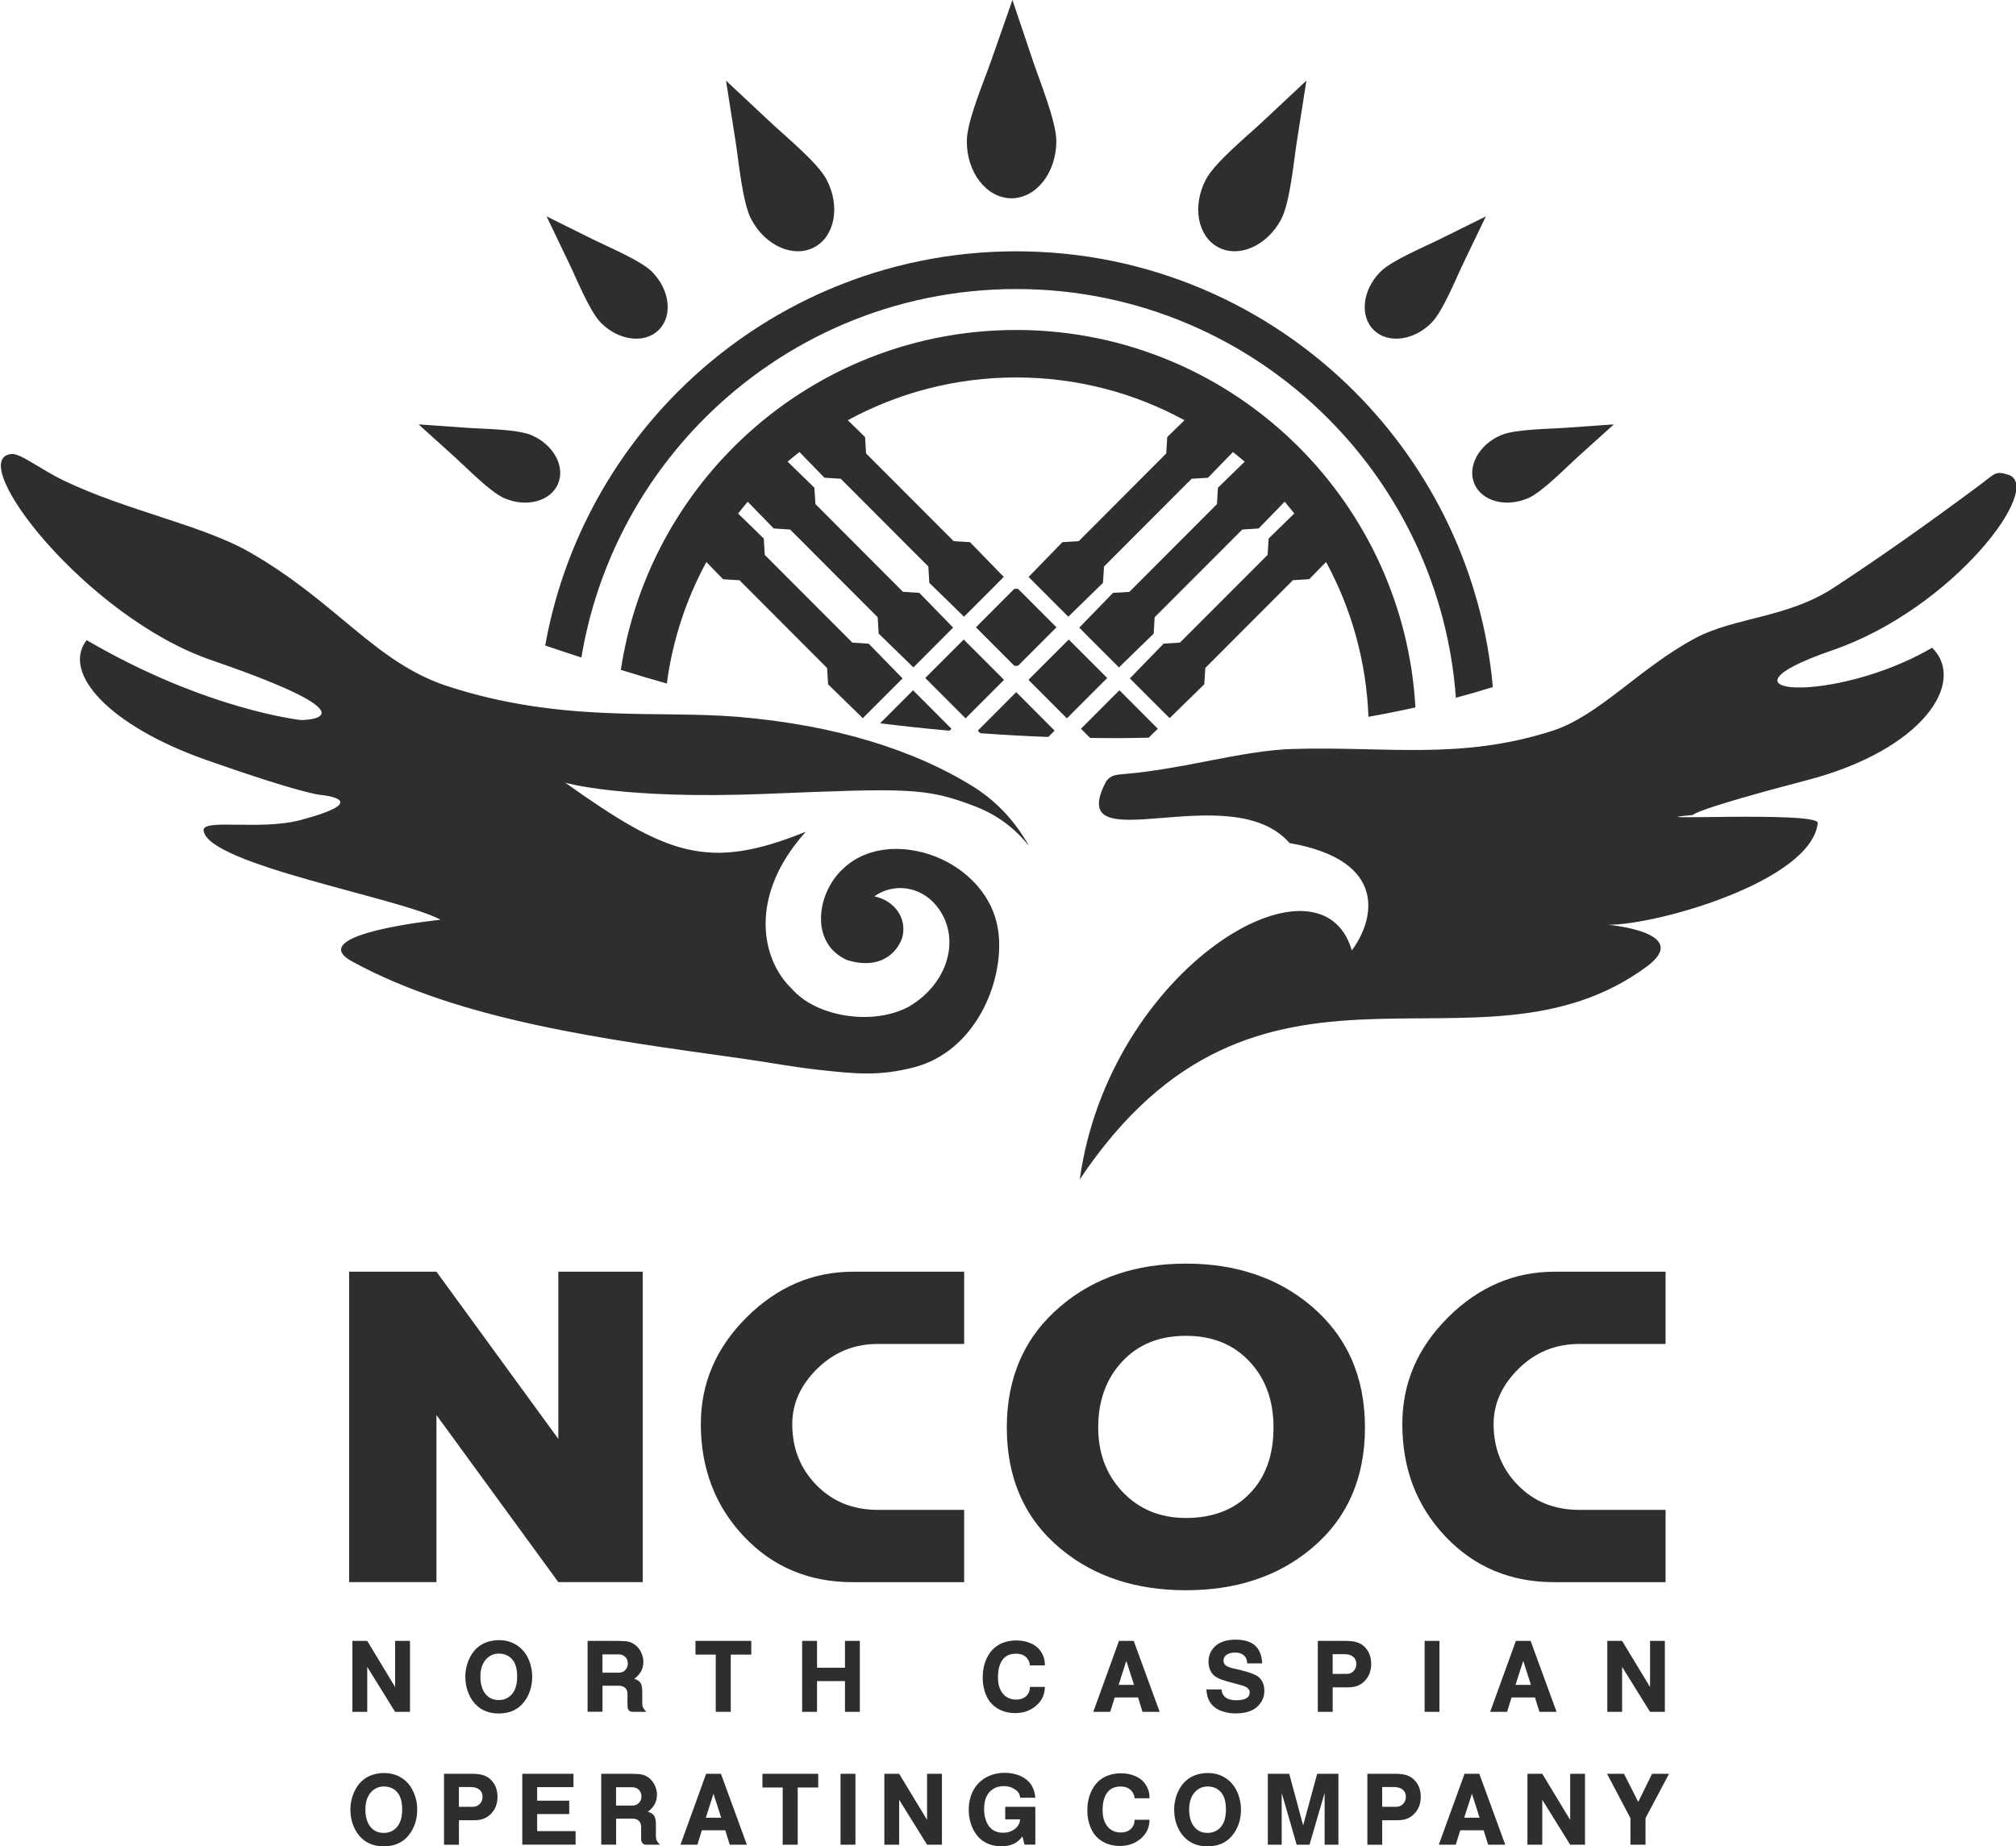 <svg width="463" height="424" viewBox="0 0 463 424" fill="none" xmlns="http://www.w3.org/2000/svg">
<g clip-path="url(#clip0_2414_310)">
<path d="M80.932 376.824H84.341L90.742 387.416V376.824H94.159V393.114H90.742L84.341 382.793V393.114H80.932V376.824ZM114.545 376.646C116.54 376.646 118.225 377.258 119.593 378.496C120.34 379.181 120.935 380.014 121.34 380.943C121.927 382.233 122.228 383.636 122.222 385.054C122.222 387.067 121.72 388.817 120.715 390.343C119.323 392.441 117.259 393.494 114.522 393.494C112.543 393.494 110.903 392.913 109.597 391.752C108.803 391.039 108.17 390.165 107.742 389.188C107.162 387.918 106.868 386.502 106.868 384.984C106.868 384.117 107.007 383.219 107.262 382.29C107.509 381.432 107.876 380.613 108.352 379.859C109.088 378.703 110.155 377.796 111.414 377.258C112.381 376.863 113.416 376.662 114.545 376.646ZM114.584 379.736C113.386 379.736 112.381 380.192 111.584 381.091C110.749 382.051 110.331 383.359 110.331 385C110.331 386.773 110.749 388.152 111.584 389.112C112.326 389.971 113.324 390.405 114.545 390.405C115.759 390.405 116.748 389.971 117.522 389.112C118.357 388.19 118.774 386.82 118.774 385.039C118.774 383.267 118.404 381.95 117.653 381.091C116.896 380.2 115.867 379.751 114.584 379.736ZM134.939 376.824H141.773C142.902 376.824 143.737 376.885 144.27 376.987C144.795 377.103 145.297 377.328 145.777 377.669C146.318 378.063 146.767 378.567 147.122 379.202C147.54 379.984 147.757 380.789 147.757 381.641C147.757 383.228 147.053 384.529 145.654 385.55C146.326 385.713 146.806 386.015 147.085 386.441C147.371 386.874 147.502 387.525 147.502 388.422V391.101C147.502 391.52 147.564 391.883 147.688 392.13C147.812 392.401 148.058 392.718 148.438 393.105H145.384C145.121 393.105 144.928 393.09 144.804 393.044C144.668 392.979 144.547 392.887 144.449 392.773C144.278 392.58 144.178 392.402 144.155 392.247C144.123 392.091 144.108 391.689 144.108 391.038V388.955C144.108 388.39 143.93 387.934 143.575 387.608C143.22 387.283 142.725 387.12 142.098 387.12H138.372V393.097H134.948V376.822H134.939V376.824ZM138.365 379.914V384.118H142.029C142.64 384.118 143.127 383.962 143.482 383.645C143.954 383.204 144.193 382.67 144.193 382.019C144.193 381.393 143.992 380.889 143.598 380.502C143.196 380.114 142.678 379.914 142.043 379.914H138.365ZM159.724 376.824H172.542V379.975H167.826V393.107H164.378V379.975H159.724V376.824ZM184.223 376.824H187.64V382.987H194.057V376.824H197.474V393.114H194.057V386.053H187.64V393.114H184.223V376.824ZM369.138 376.824H372.54L378.957 387.416V376.824H382.358V393.114H378.957L372.54 382.793V393.114H369.138V376.824ZM348.056 386.921H351.597L349.827 381.408L348.056 386.921ZM348.141 376.824H351.527L357.487 393.114H353.552L352.524 389.809H347.159L346.115 393.114H342.234L348.141 376.824ZM327.183 376.824H330.592V393.114H327.183V376.824ZM306.062 379.867V384.405H309.27C309.904 384.405 310.421 384.203 310.824 383.801C311.272 383.344 311.497 382.787 311.497 382.128C311.497 381.416 311.249 380.866 310.769 380.464C310.283 380.069 309.609 379.867 308.752 379.867H306.062ZM302.645 376.824H309.007C310.035 376.824 310.862 376.917 311.504 377.102C312.146 377.273 312.711 377.582 313.205 378.008C314.334 379.023 314.913 380.393 314.913 382.127C314.913 383.699 314.411 385.015 313.39 386.053C312.924 386.532 312.359 386.905 311.736 387.145C311.132 387.377 310.398 387.493 309.54 387.493H306.07V393.114H302.653V376.824H302.645ZM277.064 387.966H280.534C280.596 388.763 280.921 389.391 281.493 389.816C282.073 390.25 282.892 390.452 283.912 390.452C285.976 390.452 287.005 389.847 287.005 388.64C287.005 387.897 286.371 387.347 285.104 387.007L282.181 386.217C280.682 385.815 279.622 385.404 279.02 384.932C278.572 384.615 278.216 384.15 277.945 383.546C277.673 382.942 277.55 382.291 277.55 381.611C277.55 380.224 278.03 379.086 278.972 378.142C280.07 377.074 281.671 376.539 283.774 376.539C285.752 376.539 287.237 376.988 288.249 377.887C289.247 378.793 289.788 380.155 289.873 381.983H286.432C286.401 381.217 286.2 380.643 285.814 380.279C285.303 379.768 284.592 379.505 283.657 379.505C282.854 379.505 282.204 379.668 281.725 380C281.245 380.333 280.99 380.782 280.99 381.331C280.99 381.772 281.153 382.128 281.438 382.392C281.74 382.647 282.227 382.872 282.899 383.05L284.863 383.515C286.726 383.964 288.07 384.436 288.875 384.978C289.323 385.28 289.687 385.728 289.965 386.318C290.243 386.922 290.375 387.556 290.375 388.245C290.375 389.36 290.058 390.351 289.385 391.234C288.287 392.72 286.44 393.471 283.865 393.471C282.242 393.471 280.85 393.162 279.698 392.55C278.03 391.659 277.156 390.133 277.064 387.966ZM256.909 386.921H260.442L258.672 381.408L256.909 386.921ZM256.987 376.824H260.372L266.332 393.114H262.39L261.37 389.809H256.012L254.968 393.114H251.087L256.987 376.824ZM239.971 387.393C239.925 389.104 239.329 390.474 238.146 391.536C236.793 392.782 235.139 393.402 233.175 393.402C231.505 393.402 230.06 392.984 228.838 392.179C227.943 391.596 227.218 390.786 226.735 389.832C226.032 388.446 225.692 386.922 225.692 385.257C225.692 383.174 226.171 381.394 227.122 379.9C227.859 378.727 228.947 377.817 230.23 377.299C231.225 376.909 232.284 376.712 233.353 376.718C234.883 376.718 236.221 377.051 237.38 377.701C238.154 378.135 238.772 378.761 239.259 379.59C239.723 380.392 239.968 381.303 239.97 382.23V382.447H236.529C236.497 381.841 236.269 381.262 235.88 380.797C235.293 380.1 234.442 379.759 233.329 379.759C232.061 379.759 231.095 380.154 230.423 380.936C229.61 381.904 229.194 383.305 229.194 385.164C229.194 387.17 229.766 388.61 230.917 389.523C231.589 390.042 232.401 390.305 233.344 390.305C234.31 390.305 235.084 390.042 235.663 389.508C236.235 388.974 236.537 388.262 236.537 387.387H239.969V387.393H239.971ZM369.076 407.337H372.973L376.243 413.81L379.421 407.337H383.317L377.913 417.527V423.627H374.45V417.527L369.076 407.337ZM350.793 407.337H354.202L360.612 417.937V407.337H364.014V423.627H360.612L354.202 413.306V423.627H350.793V407.337ZM336.274 417.425H339.808L338.045 411.92L336.274 417.425ZM336.351 407.337H339.745L345.698 423.627H341.77L340.743 420.313H335.37L334.333 423.627H330.437L336.351 407.337ZM317.434 410.38V414.917H320.642C321.284 414.917 321.786 414.715 322.188 414.305C322.643 413.849 322.876 413.299 322.876 412.633C322.876 411.929 322.628 411.371 322.141 410.969C321.655 410.581 320.997 410.381 320.124 410.381H317.434V410.38ZM314.025 407.337H320.387C321.415 407.337 322.234 407.438 322.876 407.616C323.518 407.794 324.083 408.103 324.577 408.529C325.721 409.543 326.293 410.922 326.293 412.648C326.293 414.22 325.799 415.529 324.762 416.574C324.268 417.069 323.703 417.442 323.1 417.666C322.497 417.89 321.762 418.007 320.912 418.007H317.442V423.636H314.032V407.338L314.025 407.337ZM291.164 407.337H296.089L299.282 419.191L302.506 407.337H307.385V423.627H304.216V411.736L300.745 423.627H297.8L294.359 411.736V423.627H291.174V407.337H291.164ZM277.365 410.257C276.167 410.257 275.17 410.705 274.358 411.612C273.53 412.572 273.105 413.873 273.105 415.521C273.105 417.294 273.53 418.657 274.358 419.633C275.107 420.484 276.097 420.917 277.326 420.917C278.524 420.917 279.529 420.484 280.31 419.633C281.138 418.704 281.554 417.341 281.554 415.56C281.554 413.788 281.184 412.463 280.433 411.604C279.668 410.713 278.656 410.272 277.365 410.257ZM277.326 407.159C279.329 407.159 281.006 407.771 282.367 409.002C283.115 409.689 283.713 410.525 284.121 411.456C284.704 412.746 285.004 414.145 285.003 415.56C285.003 417.581 284.501 419.331 283.496 420.856C282.096 422.954 280.047 424 277.303 424C275.324 424 273.677 423.427 272.378 422.265C271.604 421.576 270.986 420.724 270.523 419.702C269.943 418.417 269.657 417.015 269.657 415.498C269.657 414.63 269.796 413.733 270.051 412.804C270.295 411.943 270.665 411.124 271.149 410.372C271.915 409.195 272.927 408.32 274.21 407.771C275.146 407.384 276.198 407.174 277.326 407.159ZM264.013 417.898C263.974 419.601 263.371 420.979 262.196 422.048C260.843 423.294 259.181 423.914 257.225 423.914C255.555 423.914 254.109 423.496 252.873 422.684C251.982 422.101 251.26 421.295 250.778 420.346C250.074 418.952 249.719 417.426 249.719 415.754C249.719 413.687 250.206 411.906 251.164 410.404C251.896 409.229 252.986 408.32 254.272 407.811C255.264 407.419 256.321 407.22 257.387 407.223C258.918 407.223 260.256 407.556 261.415 408.214C262.188 408.648 262.807 409.267 263.279 410.103C263.751 410.897 263.999 411.804 263.997 412.728V412.96H260.573C260.537 412.352 260.304 411.773 259.908 411.311C259.328 410.614 258.477 410.265 257.365 410.265C256.097 410.265 255.131 410.668 254.45 411.457C253.638 412.417 253.228 413.819 253.228 415.677C253.228 417.675 253.8 419.114 254.944 420.035C255.625 420.561 256.429 420.825 257.372 420.825C258.338 420.825 259.112 420.561 259.691 420.02C260.271 419.493 260.565 418.781 260.573 417.899L264.013 417.898ZM230.872 414.917H237.776V423.604H235.294L234.814 421.715C233.748 423.224 232.162 423.984 230.06 423.984C228.49 423.984 227.153 423.643 226.047 422.953C225.057 422.349 224.277 421.521 223.697 420.468C222.884 419.005 222.483 417.387 222.483 415.62C222.483 413.7 222.938 412.036 223.843 410.627C224.598 409.456 225.667 408.522 226.928 407.933C228.072 407.391 229.348 407.112 230.724 407.112C232.016 407.112 233.199 407.344 234.28 407.809C236.414 408.722 237.573 410.402 237.775 412.841H234.304C234.242 412.393 234.134 412.037 233.963 411.757C233.793 411.486 233.523 411.216 233.16 410.96C232.425 410.434 231.559 410.17 230.585 410.17C229.595 410.17 228.745 410.395 228.05 410.852C226.689 411.735 226.008 413.252 226.008 415.42C226.008 416.775 226.279 417.921 226.812 418.881C227.569 420.221 228.761 420.879 230.375 420.879C231.427 420.879 232.331 420.584 233.074 420.011C233.816 419.423 234.225 418.68 234.295 417.796H230.863V414.916H230.872V414.917ZM203.103 407.337H206.504L212.914 417.937V407.337H216.331V423.627H212.914L206.504 413.306V423.627H203.103V407.337ZM193.037 407.337H196.462V423.627H193.037V407.337ZM175.102 407.337H187.919V410.489H183.203V423.627H179.755V410.489H175.102V407.337ZM162.098 417.425H165.631L163.861 411.92L162.098 417.425ZM162.175 407.337H165.569L171.53 423.627H167.595L166.567 420.313H161.194L160.158 423.627H156.276L162.175 407.337ZM141.487 410.426V414.638H145.16C145.778 414.638 146.257 414.475 146.613 414.15C147.085 413.709 147.316 413.182 147.316 412.524C147.316 411.905 147.123 411.394 146.72 411.015C146.319 410.613 145.801 410.427 145.166 410.427H141.487V410.426ZM138.07 407.337H144.897C146.026 407.337 146.868 407.399 147.401 407.508C147.927 407.624 148.43 407.841 148.901 408.181C149.45 408.576 149.898 409.087 150.246 409.721C150.664 410.489 150.881 411.308 150.881 412.161C150.881 413.74 150.185 415.041 148.785 416.063C149.458 416.226 149.929 416.535 150.208 416.945C150.495 417.379 150.634 418.045 150.634 418.943V421.622C150.634 422.041 150.695 422.389 150.812 422.651C150.943 422.922 151.191 423.239 151.561 423.626H148.524C148.261 423.626 148.068 423.611 147.944 423.556C147.804 423.498 147.68 423.408 147.581 423.293C147.418 423.1 147.318 422.922 147.287 422.767C147.256 422.604 147.241 422.201 147.241 421.558V419.468C147.241 418.902 147.055 418.453 146.7 418.12C146.345 417.803 145.85 417.64 145.223 417.64H141.497V423.617H138.08V407.334H138.07V407.337ZM119.95 407.337H131.708V410.403H123.367V413.516H130.734V416.589H123.367V420.506H132.195V423.619H119.95V407.337ZM105.392 410.38V414.917H108.6C109.234 414.917 109.752 414.715 110.146 414.305C110.602 413.849 110.827 413.299 110.827 412.633C110.827 411.929 110.588 411.371 110.1 410.969C109.613 410.581 108.948 410.381 108.09 410.381H105.392V410.38ZM101.967 407.337H108.337C109.366 407.337 110.192 407.438 110.842 407.616C111.484 407.794 112.048 408.103 112.535 408.529C113.679 409.543 114.259 410.922 114.259 412.648C114.259 414.22 113.748 415.529 112.721 416.574C112.219 417.069 111.662 417.442 111.058 417.666C110.455 417.89 109.729 418.007 108.871 418.007H105.4V423.636H101.975V407.338L101.967 407.337ZM88.175 410.257C86.978 410.257 85.972 410.705 85.168 411.612C84.341 412.572 83.915 413.873 83.915 415.521C83.915 417.294 84.333 418.657 85.168 419.633C85.918 420.484 86.907 420.917 88.129 420.917C89.343 420.917 90.341 420.484 91.113 419.633C91.94 418.704 92.366 417.341 92.366 415.56C92.366 413.788 91.995 412.463 91.244 411.604C90.487 410.713 89.458 410.272 88.175 410.257ZM88.136 407.159C90.132 407.159 91.824 407.771 93.184 409.002C93.933 409.688 94.528 410.524 94.932 411.456C95.522 412.743 95.822 414.144 95.813 415.56C95.813 417.581 95.311 419.331 94.297 420.856C92.905 422.954 90.841 424 88.113 424C86.141 424 84.495 423.427 83.197 422.265C82.423 421.576 81.805 420.724 81.341 419.702C80.754 418.417 80.468 417.015 80.468 415.498C80.468 414.63 80.607 413.733 80.862 412.804C81.14 411.897 81.496 411.085 81.96 410.372C82.733 409.195 83.738 408.32 85.021 407.771C86.012 407.372 87.069 407.164 88.136 407.159Z" fill="#2E2E2E"/>
<path d="M195.975 292.037H221.432V308.629H201.642C198.905 308.629 196.378 309.101 194.058 310.045C191.739 310.998 189.621 312.422 187.704 314.296C185.779 316.192 184.341 318.205 183.382 320.319C182.433 322.423 181.945 324.707 181.952 327.016C181.952 329.811 182.416 332.39 183.343 334.72C184.271 337.058 185.67 339.18 187.526 341.061C189.381 342.958 191.484 344.375 193.827 345.319C196.185 346.256 198.789 346.736 201.635 346.736H221.426V363.335H195.789C190.796 363.335 186.211 362.46 182.059 360.71C177.9 358.968 174.167 356.351 170.865 352.859C167.564 349.367 165.083 345.473 163.436 341.153C161.781 336.849 160.954 332.133 160.954 327.015C160.954 317.647 164.471 309.479 171.491 302.494C175 299.018 178.796 296.394 182.878 294.651C186.968 292.904 191.329 292.037 195.975 292.037ZM272.355 306.763C269.317 306.763 266.595 307.251 264.161 308.226C261.733 309.202 259.592 310.681 257.76 312.64C255.931 314.574 254.518 316.864 253.609 319.368C252.681 321.884 252.217 324.703 252.217 327.799C252.217 330.719 252.672 333.397 253.57 335.828H253.577C254.466 338.26 255.819 340.442 257.62 342.401C259.53 344.468 261.725 346.009 264.176 347.047C266.627 348.068 269.355 348.595 272.355 348.595C275.44 348.595 278.223 348.115 280.666 347.178C283.075 346.266 285.252 344.827 287.036 342.967C290.67 339.219 292.478 334.163 292.478 327.799C292.478 324.711 292.014 321.884 291.094 319.368C290.185 316.864 288.772 314.574 286.943 312.64C285.11 310.681 282.976 309.203 280.542 308.226C278.115 307.251 275.394 306.763 272.355 306.763ZM272.355 365.188C266.595 365.188 261.323 364.398 256.537 362.819C251.76 361.24 247.453 358.87 243.642 355.704C239.506 352.282 236.398 348.248 234.334 343.587C232.254 338.934 231.226 333.677 231.226 327.808C231.226 322.009 232.263 316.775 234.334 312.129C236.398 307.469 239.498 303.404 243.642 299.912C247.456 296.679 251.851 294.203 256.591 292.619C261.369 290.993 266.634 290.18 272.354 290.18C278.106 290.18 283.393 290.993 288.187 292.619C292.996 294.237 297.317 296.66 301.144 299.912C305.264 303.404 308.349 307.476 310.405 312.129C312.454 316.782 313.482 322.009 313.482 327.808C313.482 333.677 312.446 338.941 310.374 343.587C308.303 348.256 305.195 352.282 301.066 355.704C297.255 358.87 292.957 361.24 288.171 362.819C283.379 364.406 278.107 365.188 272.355 365.188ZM357.062 292.037H382.52V308.629H362.722C359.994 308.629 357.465 309.101 355.146 310.045C352.819 310.998 350.7 312.422 348.784 314.296C346.867 316.192 345.421 318.205 344.462 320.319C343.511 322.423 343.021 324.706 343.024 327.016C343.024 329.811 343.496 332.39 344.431 334.72C345.351 337.058 346.758 339.18 348.614 341.061C350.461 342.958 352.564 344.375 354.914 345.319C357.265 346.256 359.87 346.736 362.723 346.736H382.521V363.335H356.893C351.899 363.335 347.315 362.46 343.163 360.71C339.012 358.968 335.271 356.351 331.969 352.859C328.66 349.367 326.186 345.473 324.524 341.153C322.877 336.849 322.059 332.133 322.059 327.015C322.059 317.647 325.561 309.479 332.596 302.494C336.098 299.018 339.894 296.394 343.983 294.651C348.041 292.904 352.416 292.037 357.062 292.037ZM128.229 292.037H147.61V363.329H128.229L100.236 324.958V363.329H80.181V292.037H100.236L128.229 330.439V292.037Z" fill="#2E2E2E"/>
<path d="M222.043 32.364C222.067 27.819 226.024 18.528 227.594 14.053L232.519 0L237.274 14.114C238.781 18.613 242.631 27.95 242.6 32.487C242.562 39.725 237.931 45.564 232.249 45.533C226.573 45.494 221.997 39.602 222.043 32.364ZM172.535 50.356C175.759 56.442 182.23 59.315 186.999 56.783C191.777 54.251 193.037 47.267 189.806 41.189C187.788 37.365 180.373 31.287 177.08 28.197L166.737 18.519L168.94 32.518C169.651 36.978 170.509 46.539 172.535 50.356ZM137.985 74.102C142.083 78.252 148.036 78.996 151.29 75.774C154.544 72.545 153.864 66.576 149.767 62.434C147.192 59.833 139.694 56.712 136.277 55.017L125.531 49.69L130.719 60.506C132.388 63.953 135.418 71.501 137.985 74.102ZM115.86 114.425C120.954 116.601 126.458 115.107 128.159 111.104C129.86 107.101 127.115 102.084 122.029 99.924C118.828 98.554 111.112 98.515 107.487 98.259L96.13 97.454L104.588 105.088C107.286 107.526 112.659 113.063 115.86 114.425ZM294.242 50.356C296.267 46.532 297.133 36.969 297.836 32.51L300.032 18.512L289.696 28.19C286.395 31.271 278.981 37.356 276.971 41.182C273.747 47.26 275.007 54.243 279.77 56.775C284.539 59.315 291.018 56.442 294.242 50.356ZM328.782 74.102C331.365 71.501 334.387 63.952 336.049 60.507L341.245 49.691L330.498 55.018C327.074 56.721 319.575 59.834 317 62.435C312.91 66.585 312.223 72.554 315.477 75.775C318.732 78.996 324.693 78.252 328.782 74.102ZM350.908 114.425C354.109 113.07 359.489 107.527 362.18 105.088L370.646 97.454L359.289 98.259C355.663 98.515 347.948 98.554 344.748 99.924C339.661 102.084 336.909 107.094 338.617 111.104C340.325 115.115 345.822 116.593 350.908 114.425ZM257.087 158.51L248.258 167.352L248.699 167.778L249.108 168.205L250.361 169.459C255.332 169.537 258.664 169.521 263.82 169.405L265.011 168.206L265.475 167.78L265.908 167.353L257.087 158.51ZM245.019 147.292L236.623 155.692L236.205 156.134L245.019 164.96L245.459 164.533L253.855 156.133L254.288 155.706L245.452 146.864L245.019 147.292ZM242.205 167.786L233.391 158.944L224.563 167.786L225.15 168.374C230.19 168.738 235.393 169.04 240.758 169.241L242.205 167.786ZM212.503 155.692L212.929 156.134L221.758 164.96L230.579 156.134L230.161 155.692L221.332 146.866L212.503 155.692ZM153.146 156.97C154.44 147.189 157.519 137.731 162.23 129.066L166.072 133.022L169.837 133.254L189.953 153.407L190.185 157.155L198.155 164.928L199.81 163.271L205.623 157.456L207.278 155.792L199.508 147.817L195.766 147.578L175.642 127.432L175.411 123.676L169.52 117.931C170.232 117.011 170.967 116.107 171.722 115.221L177.699 121.361L181.456 121.601L201.572 141.747L201.803 145.502L209.774 153.267L211.428 151.61L217.242 145.788L218.897 144.123L211.127 136.141L207.384 135.909L187.276 115.755L187.037 112L180.891 106.015C181.779 105.258 182.684 104.519 183.604 103.8L189.34 109.708L193.082 109.94L213.206 130.086L213.43 133.848L221.4 141.621L223.062 139.964L228.876 134.149L228.868 134.134L230.53 132.485L222.769 124.503L219.019 124.271L198.904 104.125L198.672 100.362L194.714 96.506C206.203 90.242 219.376 86.681 233.376 86.681C247.377 86.681 260.542 90.235 272.031 96.506L268.072 100.369L267.841 104.132L247.74 124.278L243.99 124.51L236.236 132.492L237.883 134.157L243.697 139.972L245.352 141.621L253.314 133.848L253.554 130.093L273.669 109.947L277.427 109.715L283.163 103.808C284.076 104.528 284.976 105.267 285.861 106.022L279.715 112.008L279.491 115.771L259.375 135.917L255.617 136.148L247.871 144.131L249.51 145.795L255.331 151.618L256.986 153.267L264.963 145.502L265.18 141.747L285.303 121.601L289.06 121.361L295.044 115.214C295.793 116.105 296.528 117.009 297.247 117.924L291.356 123.669L291.124 127.424L270.994 147.57L267.244 147.809L259.49 155.784L261.137 157.449L266.951 163.256L268.62 164.913L276.583 157.14L276.815 153.392L296.938 133.239L300.688 133.007L304.545 129.051C310.486 139.991 313.817 152.16 314.279 164.605C317.891 163.964 321.49 163.246 325.072 162.452C323.75 139.17 313.777 118.197 298.331 102.719C281.717 86.08 258.741 75.775 233.384 75.775C208.019 75.775 185.058 86.08 168.437 102.719C154.908 116.268 145.585 134.014 142.585 153.835C146.091 154.927 149.612 155.973 153.146 156.97ZM232.958 135.214L224.137 144.056L232.958 152.898H233.801L242.63 144.056L233.801 135.222L232.958 135.214ZM202.129 166.099C207.154 166.726 212.503 167.307 218.101 167.802L218.085 167.787L218.518 167.361L209.697 158.519L202.129 166.099ZM133.525 150.993C137.065 129.717 147.216 110.67 161.788 96.083C180.111 77.726 205.429 66.376 233.391 66.376C261.346 66.376 286.665 77.726 304.987 96.083C321.647 112.761 332.525 135.237 334.365 160.229C337.211 159.472 340.041 158.656 342.853 157.782C340.472 131.38 328.79 107.658 311.117 89.959C291.226 70.037 263.743 57.712 233.399 57.712C203.048 57.712 175.572 70.037 155.681 89.959C140.157 105.506 129.257 125.683 125.213 148.236C128.136 149.236 130.911 150.148 133.525 150.993Z" fill="#2E2E2E"/>
<path d="M236.345 194.281C232.773 188.017 228.452 183.689 223.148 180.413C210.353 172.532 192.473 166.546 169.466 164.618C150.873 163.062 129.095 166.128 102.834 157.596C86.074 152.138 77.399 138.264 57.222 126.743C46.46 120.604 29.004 117.251 14.717 110.391C11.857 109.021 9.244 107.333 6.608 105.8C3.972 104.267 3.091 104.197 2.503 104.274C-8.096 105.537 19.759 141.717 48.532 151.596C88.593 165.354 69.135 165.354 69.135 165.354C69.135 165.354 47.388 163.063 19.904 147.004C14.083 154.484 25.007 166.655 47.379 174.528C69.753 182.403 73.71 182.557 73.71 182.557C73.71 182.557 86.304 183.695 69.126 188.294C59.756 190.795 46.459 187.899 46.761 190.717C47.596 198.545 92.072 206.233 101.194 211.212C101.194 211.212 69.188 214.441 80.916 220.82C105.918 234.454 139.3 238.728 170.432 243.095C176.423 243.931 182.159 245.054 188.089 245.689C196.408 246.595 201.866 247.198 209.975 245.085C223.829 241.461 230.446 225.906 229.364 214.665C228.622 206.915 223.565 201.263 217.768 198.073C210.331 193.969 199.932 193.381 193.57 199.559C187.525 205.119 185.902 216.686 194.583 220.487C202.198 222.795 205.924 218.808 207.153 215.509C208.475 211.212 205.7 206.868 200.791 205.838C204.796 203.012 210.269 203.306 214.095 206.945C221.107 213.898 218.463 225.495 208.715 231.179C200.365 235.646 187.385 233.509 181.819 227.036C174.784 220.307 171.807 205.752 185.058 191.002C162.577 200.122 153.161 196.313 129.814 179.737C129.814 179.737 142.933 183.632 175.711 182.315C208.498 180.999 212.533 180.79 224.022 185.203C229.604 187.366 233.508 190.735 236.345 194.281ZM257.968 177.774C272.069 176.604 285.304 172.346 296.815 171.998C317.99 171.339 335.385 174.645 356.528 167.825C367.328 164.333 376.442 153.447 389.376 146.533C398.39 141.725 410.482 141.942 421.127 134.973C431.472 128.198 442.712 120.301 455.066 111.096C455.993 110.407 456.867 109.624 457.864 108.998C459.039 108.269 460.245 108.749 461.049 108.966C469.932 111.328 448.704 139.75 420.857 149.32C390.614 159.702 421.19 161.925 443.747 148.747C451.764 156.768 441.451 172.245 415.128 179.129C388.797 186.004 388.797 187.157 388.797 187.157C372.64 188.629 417.757 186.197 417.471 189C416.064 202.185 381.067 212.366 369.339 212.375C369.339 212.375 388.914 214.063 378.176 221.983C339.166 250.723 289.163 209.216 247.98 270.845C254.729 222.292 303.263 193.521 310.461 218.25C315.618 211.367 319.058 197.616 296.152 193.598C282.631 178.02 243.953 198.653 254.034 179.452C254.142 179.243 254.715 178.577 255.433 178.253C256.306 177.866 257.396 177.828 257.968 177.774Z" fill="#2E2E2E"/>
</g>
<defs>
<clipPath id="clip0_2414_310">
<rect width="463" height="424" fill="white"/>
</clipPath>
</defs>
</svg>
